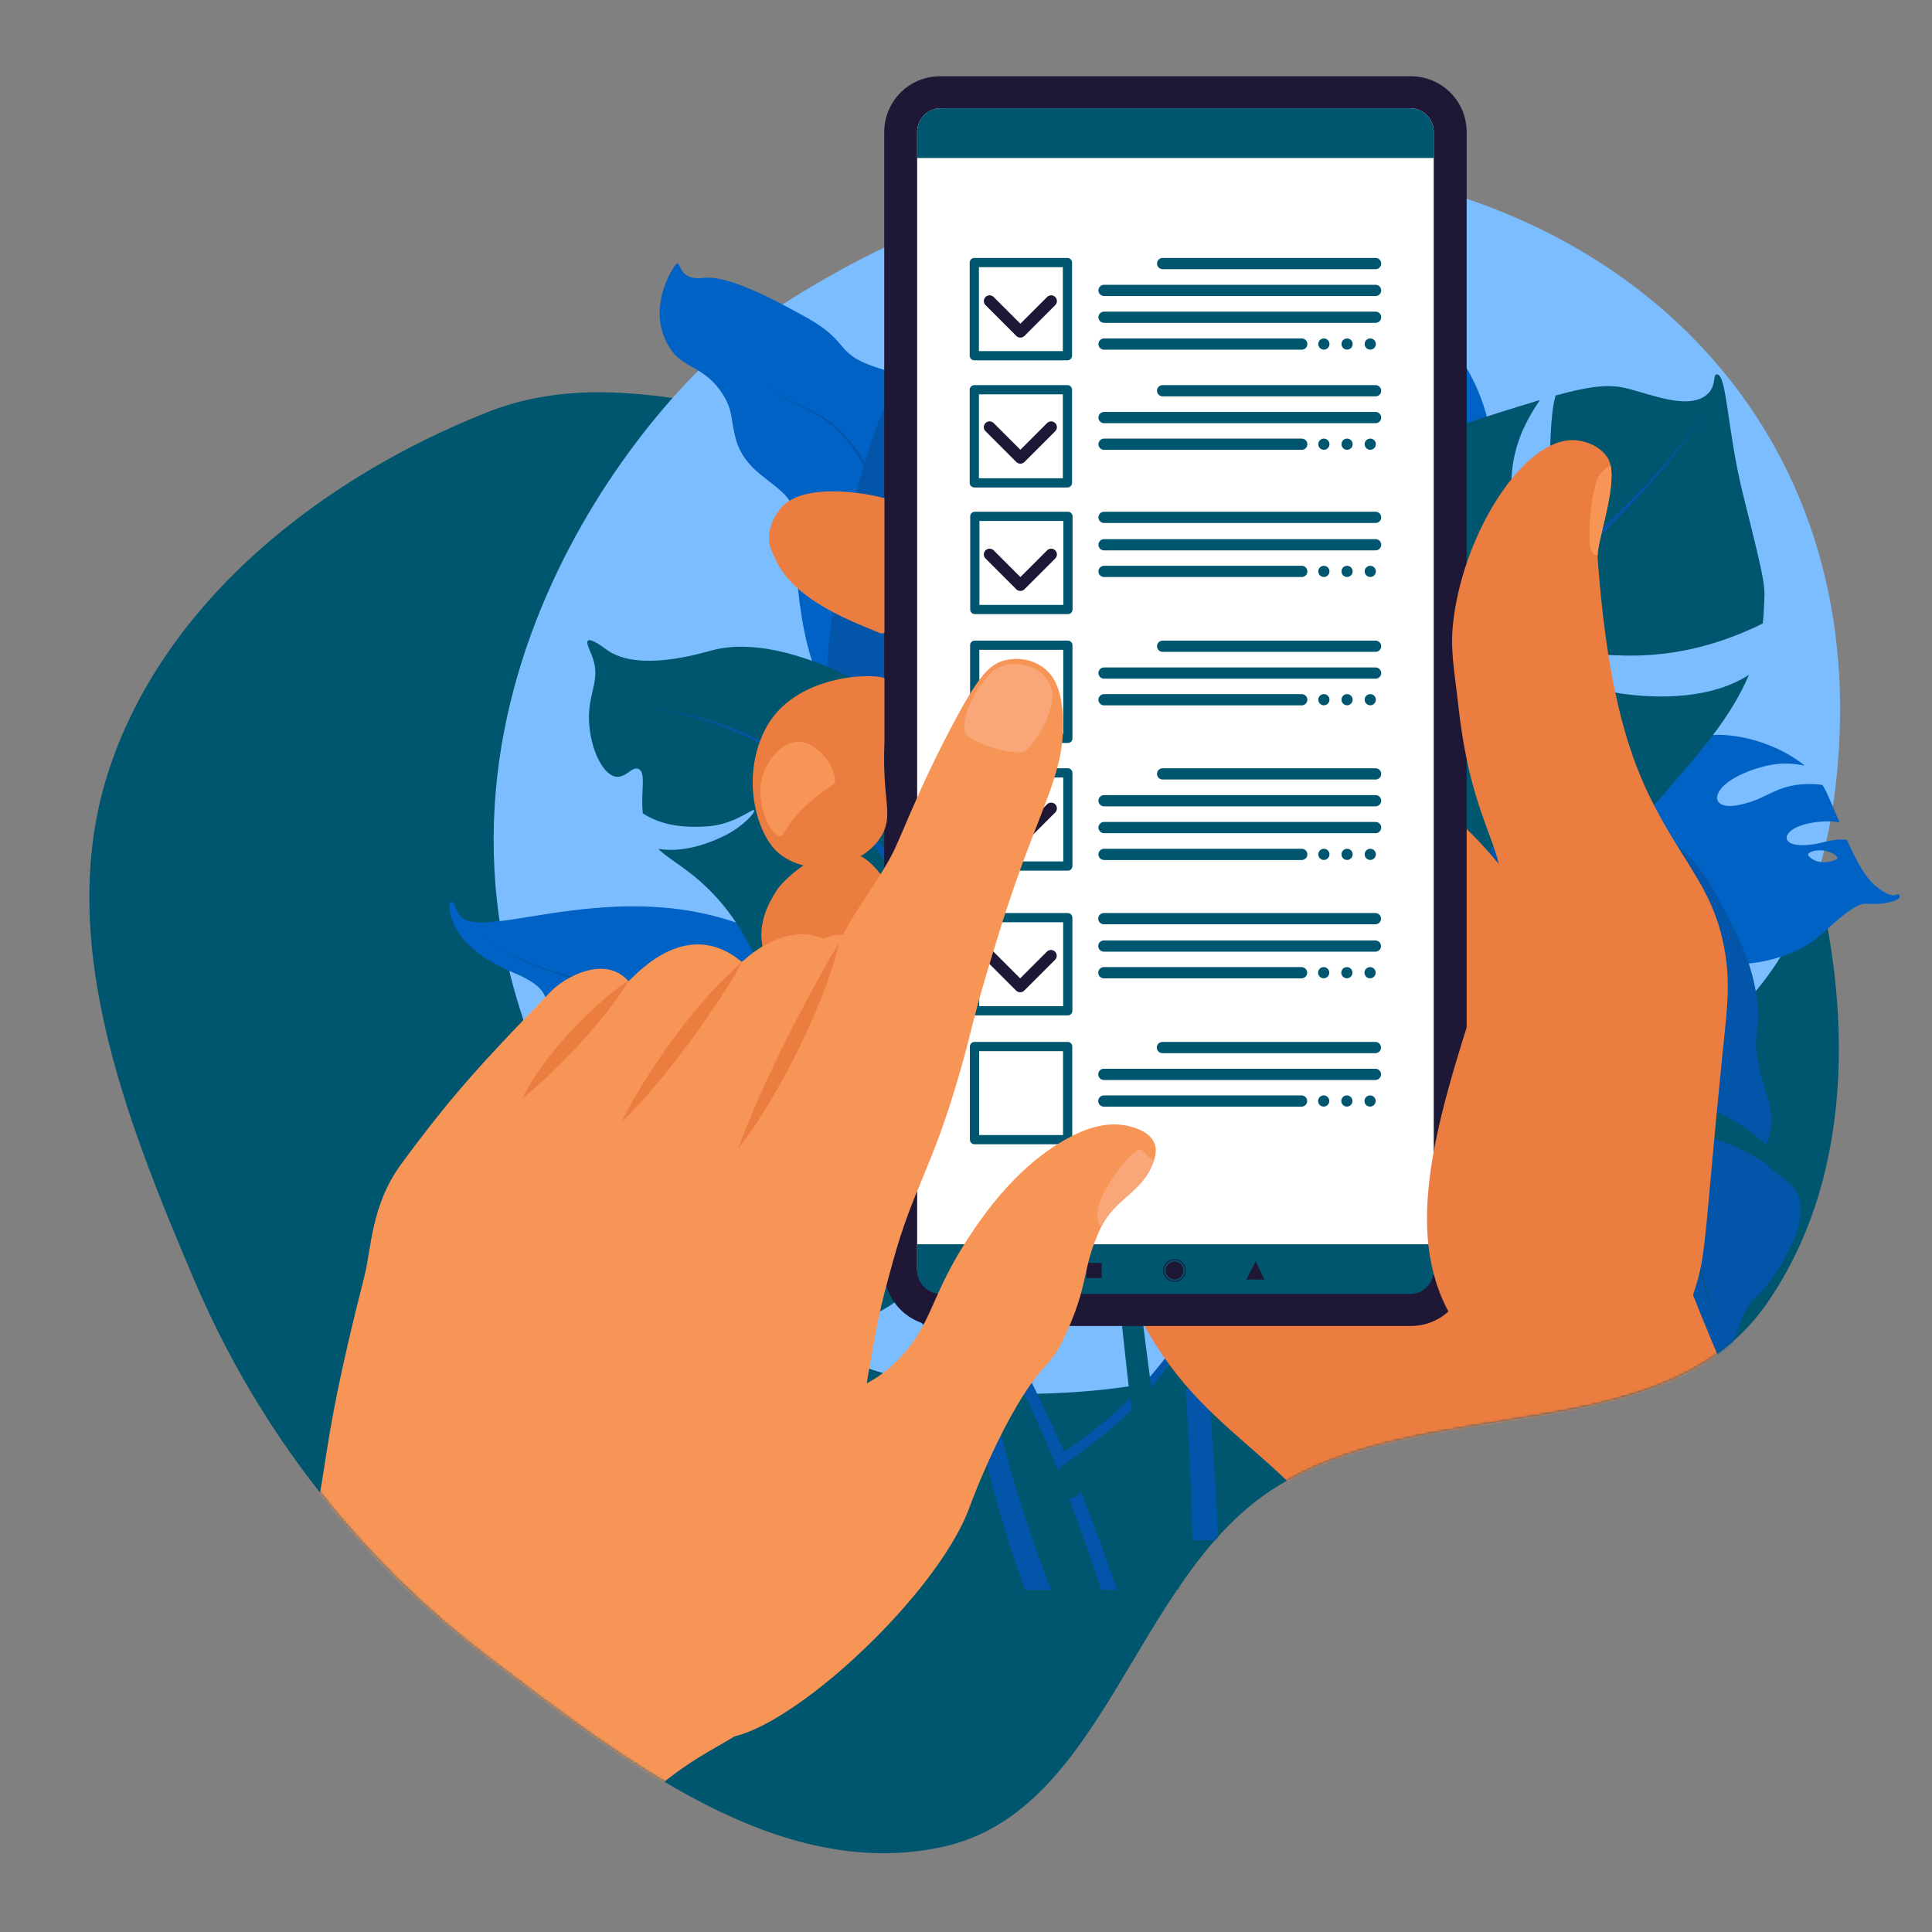 <?xml version="1.0" encoding="UTF-8"?> <svg xmlns="http://www.w3.org/2000/svg" width="800" height="800" viewBox="0 0 800 800" fill="none"><rect x="0" y="0" width="800" height="800" fill="#808080" stroke="none"/> <mask id="mask0_1325_487" style="mask-type:alpha" maskUnits="userSpaceOnUse" x="0" y="0" width="800" height="800"> <rect width="800" height="800" fill="#C4C4C4"></rect> </mask> <g mask="url(#mask0_1325_487)"> <path fill-rule="evenodd" clip-rule="evenodd" d="M390.121 181.618C455.333 181.073 519.671 143.778 580.448 167.422C649.351 194.229 709.424 248.089 737.151 316.628C765.813 387.479 775.149 477.655 731.262 540.228C688.344 601.418 588.883 575.936 526.454 617.031C469.074 654.804 457.266 750.272 390.121 764.793C322.428 779.432 258.153 728.827 202.961 686.988C148.735 645.881 107.078 592.619 80.415 530.014C51.574 462.293 21.969 387.154 45.571 317.434C69.087 247.97 133.866 197.479 202.092 170.585C261.967 146.983 325.764 182.156 390.121 181.618Z" fill="#00556F"></path> <mask id="mask1_1325_487" style="mask-type:alpha" maskUnits="userSpaceOnUse" x="37" y="-300" width="1057" height="1068"> <path fill-rule="evenodd" clip-rule="evenodd" d="M496 -192.422C786.379 -524.461 841.223 15.934 902 39.578C970.903 66.385 1064.27 248.895 1092 317.434C1120.66 388.286 775.149 477.655 731.262 540.228C688.344 601.419 588.883 575.936 526.454 617.032C469.074 654.804 457.266 750.273 390.121 764.793C322.428 779.432 258.153 728.828 202.961 686.989C148.735 645.881 107.078 592.62 80.415 530.014C51.574 462.293 21.969 387.154 45.571 317.434C69.087 247.97 74.273 -123.528 142.5 -150.422C202.375 -174.023 431.643 -191.884 496 -192.422Z" fill="#013C80"></path> </mask> <g mask="url(#mask1_1325_487)"> <path d="M550.803 540.007C568.461 525.851 563.146 519.856 606.269 481.97C644.567 448.323 756.095 455.697 761.768 303.479C769.767 88.865 513.658 -8.427 309.332 136.013C267.623 165.497 156.631 297.589 227.5 449.054C264.103 527.283 344.17 579.059 429.134 577.147C467.755 576.278 513.78 569.687 550.803 540.007Z" fill="#7BBDFF"></path> <path d="M636.745 307.667C625.04 288.653 605.958 277.237 587.758 274.702C582.978 274.037 574.77 273.007 569.582 277.812C561.452 285.341 566.879 301.508 563.329 302.607C558.891 303.981 553.361 279.384 538.176 275.603C526.946 272.808 513.07 279.963 506.309 289.371C489.135 313.266 500.392 352.015 515.918 374.874C525 388.247 550.611 418.366 577.038 420.083C582.327 420.427 600.713 420.483 607.254 431.34C608.66 433.674 608.813 435.335 610.305 435.837C616.698 437.988 633.235 413.974 641.022 391.344C644.548 381.098 657.959 342.127 636.745 307.667ZM620.94 310.307C620.506 310.902 610.726 306.16 591.185 296.652C588.111 295.156 584.887 293.561 585.137 292.371C585.495 290.67 592.869 290.208 598.689 291.452C612.507 294.405 622.59 308.045 620.94 310.307Z" fill="#0062C4"></path> <path d="M588.633 420.831C570.288 401.549 545.218 392.947 523.368 394.484C517.629 394.888 507.803 395.713 502.94 402.597C495.319 413.384 505.639 430.898 501.77 433.055C496.934 435.753 484.413 408.435 465.771 407.775C451.986 407.287 437.571 419.058 432.01 431.697C417.883 463.801 440.577 506.209 464.325 529.033C478.219 542.385 515.52 571.185 546.762 566.664C553.015 565.759 574.469 561.285 584.778 572.331C586.993 574.706 587.582 576.605 589.446 576.822C597.432 577.753 610.786 545.666 614.28 517.355C615.862 504.536 621.879 455.779 588.633 420.831ZM570.853 427.812C570.494 428.613 557.919 425.498 532.784 419.234C528.829 418.249 524.676 417.184 524.675 415.735C524.672 413.663 533.157 411.304 540.251 411.318C557.094 411.35 572.219 424.767 570.853 427.812Z" fill="#00556F"></path> <path d="M785.018 370.534C782.338 371.688 776.758 367.132 775.509 365.854C771.36 361.609 768.061 355.154 764.799 347.749C758.411 347.138 754.781 349.289 749.405 349.815C738.792 350.854 739.757 346.59 739.873 346.259C741.694 341.062 754.972 339.203 761.702 340.513C759.977 336.414 758.195 332.167 756.237 327.936C755.767 326.93 755.228 325.958 754.624 325.026C754.119 324.931 753.609 324.863 753.097 324.82C738.059 323.624 733.669 329.226 724.703 332.11C710.869 336.559 710.922 330.602 710.981 330.128C711.93 322.479 729.997 316.024 739.137 316.165C741.875 316.169 744.605 316.458 747.283 317.027C727.015 300.522 685.181 296.225 684.451 327.515C684.284 334.696 677.181 330.091 669.832 337.565C663.595 343.908 665.646 354.391 666.158 357.74C668.743 374.644 683.487 390.897 701.718 396.735C719.119 402.307 738.728 398.08 750.981 389.511C755.242 386.53 767.032 373.844 772.637 374.216C779.429 374.666 783.323 373.548 785.51 372.527C787.321 371.682 786.916 369.718 785.018 370.534ZM760.858 355.398C760.817 355.622 760.617 355.851 759.654 356.212C758.845 356.515 753.768 358.31 749.984 355.398C749.331 354.896 748.642 354.365 748.727 353.784C748.898 352.607 752.155 351.853 754.89 352.178C757.966 352.543 761.051 354.352 760.858 355.398Z" fill="#0062C4"></path> <path d="M292.31 459.925C293.137 455.916 292.506 455.076 291.096 451.746C288.11 444.691 272.895 443.597 263.304 430.33C257.205 421.894 241.496 427.252 230.634 419.854C222.904 414.589 230.764 410.255 212.285 402.609C184.19 390.985 185.587 374.027 186.594 373.451C188.198 372.534 188.643 377.496 190.979 379.703C201.93 390.05 259.792 359.903 316.448 386.767C341.104 398.457 359.738 416.881 367.705 442.235C373.541 460.811 368.692 471.355 361.672 470.576C353.374 469.655 360.04 474.128 356.088 481.997C339.662 514.698 289.221 474.902 292.31 459.925Z" fill="#0062C4"></path> <path d="M406.281 177.697C387.515 197.355 363.865 197.95 363.594 197.173C363.261 196.217 385.392 192.387 401.011 172.12C392.486 163.95 381.832 157.559 368.687 153.914C343.595 146.955 354.065 142.842 334.417 131.743C308.644 117.184 297.517 114.33 291.113 115.099C280.765 116.341 282.03 107.969 280.165 109.201C278.951 110.003 266.864 128.19 277.517 144.372C283.14 152.913 292.172 151.51 299.672 163.906C303.673 170.519 302.517 174.203 304.801 182.162C309.736 199.356 329.102 200.528 329.103 214.729C329.108 298.956 357.092 309.557 383.139 314.949C397.487 317.92 397.593 305.068 406.262 308.52C428.963 317.56 446.93 225.215 406.281 177.697Z" fill="#0062C4"></path> <path d="M394.275 121.675C416.977 97.649 425.477 76.218 441.61 71.784C450.482 69.345 450.096 73.332 457.813 65.422C461.363 61.784 463.86 56.55 465.149 57.079C466.359 57.575 464.022 62.127 465.295 66.95C467.283 74.484 476.179 75.47 482.627 81.524C487.431 86.034 489.094 91.682 489.986 97.681C475.18 106.989 447.287 108.522 451.316 109.616C455.463 110.741 477.427 111.924 491.367 109.314C494.801 133.57 506.151 138.83 516.948 166.12C525.192 186.96 524.134 197.961 528.078 227.779C540.086 318.567 565.596 335.267 551.205 374.709C549.603 379.1 527.812 414.872 503.934 418.655C489.592 420.928 483.659 410.178 464.686 411.95C446.163 413.68 442.147 424.83 423.724 429.24C423.724 429.24 411.377 432.992 384.553 420.544C316.839 389.123 335.565 183.806 394.275 121.675Z" fill="#0255A8"></path> <path d="M243.881 296.337C244.078 286.071 248.542 281.322 245.44 272.422C244.331 269.242 242.471 266.147 243.452 265.287C244.769 264.134 249.926 268.123 251.464 269.206C264.478 278.371 289.801 270.613 295.122 269.229C327.267 260.864 375.466 290.984 398.907 311.409C409.768 320.873 453.001 358.542 449.254 406.564C449.115 408.343 451.286 442.283 428.177 449.164C413.525 453.527 404.532 437.261 388.75 443.988C378.398 448.401 374.997 456.574 365.083 458.992C351.891 462.211 337.776 447.596 334.533 444.022C322.834 431.13 326.982 423.454 314.409 399.178C308.52 387.808 303.576 378.261 293.582 368.369C284.402 359.283 277.355 356.231 272.598 351.507C280.719 352.836 290.362 350.899 300.561 345.769C307.531 342.263 313.103 336.208 312.223 335.459C311.484 334.831 304.018 341.335 293.198 342.157C278.551 343.269 270.862 339.773 266.171 336.797C265.217 327.744 267.738 319.76 264.335 318.378C261.568 317.253 259.176 322.24 255.063 321.611C248.893 320.668 243.66 307.83 243.881 296.337Z" fill="#00556F"></path> <path d="M285.927 543.516C288.844 543.605 292.361 537.319 293.053 535.671C295.354 530.2 296.053 522.984 296.368 514.899C302.085 511.986 306.252 512.654 311.445 511.17C321.699 508.239 319.236 504.628 319.007 504.362C315.404 500.197 302.371 503.342 296.592 507.032C296.692 502.585 296.79 497.981 297.057 493.327C297.126 492.219 297.27 491.116 297.489 490.028C297.924 489.754 298.373 489.503 298.834 489.275C312.383 482.642 318.523 486.241 327.922 485.632C342.423 484.692 340.186 479.171 339.958 478.751C336.267 471.985 317.091 472.614 308.641 476.1C306.096 477.109 303.662 478.38 301.38 479.893C314.173 457.099 351.508 437.744 363.675 466.581C366.468 473.198 371.384 466.308 380.964 470.562C389.094 474.172 391.035 484.676 391.788 487.979C395.59 504.652 387.844 525.182 373.03 537.305C358.89 548.877 339.098 552.144 324.555 548.672C319.497 547.464 303.872 539.992 298.795 542.395C292.643 545.307 288.611 545.697 286.201 545.55C284.207 545.429 283.862 543.453 285.927 543.516ZM302.842 520.567C302.963 520.76 303.233 520.9 304.261 520.882C305.125 520.868 310.506 520.673 312.957 516.575C313.379 515.868 313.826 515.122 313.534 514.613C312.942 513.58 309.636 514.075 307.211 515.381C304.484 516.85 302.279 519.665 302.842 520.567V520.567Z" fill="#00556F"></path> <path d="M550.313 96.467C552.875 99.309 549.566 108.155 548.505 110.243C544.981 117.182 538.355 123.997 530.534 131.165C532.465 139.353 536.665 142.954 539.581 149.407C545.34 162.147 539.639 162.744 539.18 162.739C531.959 162.667 524.06 146.964 522.853 138.056C518.489 141.924 513.966 145.925 509.537 150.137C508.486 151.145 507.506 152.223 506.603 153.365C506.698 154.032 506.827 154.694 506.99 155.348C511.836 174.522 520.641 177.614 527.997 187.531C539.347 202.833 531.929 205.276 531.315 205.402C521.417 207.445 505.795 187.731 502.121 176.324C500.973 172.923 500.183 169.412 499.762 165.847C487.801 197.962 500.081 251.71 539.241 239.441C548.228 236.626 545.502 247.383 557.876 253.36C568.378 258.433 580.531 251.472 584.475 249.426C604.377 239.098 618.35 213.95 617.922 188.857C617.514 164.906 604.009 142.34 588.209 130.736C582.713 126.7 561.997 117.404 560.098 110.288C557.797 101.667 554.77 97.303 552.581 95.017C550.769 93.125 548.5 94.454 550.313 96.467Z" fill="#0062C4"></path> <path d="M577.444 296.421C571.685 291.928 563.454 301.387 551.665 296.478C540.29 291.741 529.542 276.242 533.293 265.234C539.694 246.448 536.796 229.019 541.877 217.742C550.065 199.568 570.821 186.403 622.35 170.339C628.018 168.572 633.084 166.999 637.656 165.641C634.944 169.509 632.599 173.621 630.65 177.924C629.508 180.465 624.939 191.028 625.966 204.399C626.322 209.034 627.021 218.13 632.655 220.676C634.212 221.152 635.892 221.024 637.359 220.316C641.588 218.368 641.716 210.928 641.735 197.92C641.765 176.74 642.778 168.371 644.133 163.779C657.051 160.207 665.571 158.907 672.911 160.654C683.723 163.226 698.583 169.768 706.476 163.661C711.037 160.133 708.943 154.995 710.956 155.02C715.1 155.072 715.217 178.607 721.759 204.756C731.826 244.995 730.82 241.881 730.358 252.67C730.278 254.541 730.13 256.379 729.915 258.185C687.88 278.882 659.679 268.6 649.658 270.899C647.85 271.314 641.19 272.841 640.985 275.5C640.691 279.314 653.851 283.217 656.666 284.052C673.722 289.111 704.812 292.101 724.196 279.431C717.292 295.739 705.727 309.267 695.092 321.697C677.238 342.565 660.897 361.664 634.537 364.575C618.533 366.343 597.008 360.342 586.419 348.351C570.959 330.847 591.348 307.269 577.444 296.421Z" fill="#00556F"></path> <path d="M704.866 171.129C702.281 176.007 698.993 180.458 695.581 184.773C692.15 189.081 688.508 193.217 684.785 197.274C677.314 205.368 669.485 213.125 661.509 220.724C645.543 235.908 628.991 250.468 612.26 264.811C603.89 271.98 595.473 279.096 587.01 286.159L574.329 296.793C572.217 298.574 570.109 300.358 568.006 302.194C566.953 303.105 565.91 304.109 564.871 305.08C563.869 306.101 562.846 307.103 561.904 308.189C559.974 310.321 558.206 312.596 556.617 314.994C555.018 317.376 553.582 319.863 552.316 322.437C549.74 327.546 547.833 332.88 546.111 338.212C545.267 340.894 544.479 343.537 543.738 346.271C542.998 349.076 542.456 351.856 541.976 354.629C541.044 360.17 540.361 365.682 539.721 371.182C538.456 382.18 537.355 393.131 536.034 404.043C534.723 414.952 533.229 425.82 531.399 436.615C527.723 458.188 522.757 479.526 515.483 500.002C508.231 520.453 498.676 540.073 486.118 557.502C473.602 574.936 457.978 589.993 440.002 601.443L446.386 611.22C451.106 608.019 455.714 604.654 460.129 601.048C464.518 597.414 468.772 593.619 472.806 589.604C476.822 585.572 480.671 581.383 484.31 577.024C487.923 572.644 491.348 568.127 494.584 563.473C507.467 544.816 516.979 524.166 524.036 502.937C531.113 481.679 535.734 459.788 539.028 437.83C540.666 426.844 541.957 415.827 543.058 404.816C544.169 393.808 545.056 382.793 546.094 371.858C546.619 366.393 547.187 360.945 547.978 355.593C548.384 352.925 548.85 350.279 549.467 347.739C550.111 345.136 550.833 342.475 551.583 339.88C553.125 334.688 554.83 329.561 557.113 324.762C558.223 322.359 559.494 320.034 560.916 317.801C562.321 315.567 563.893 313.442 565.619 311.445C566.459 310.424 567.387 309.476 568.292 308.507C569.246 307.574 570.167 306.641 571.176 305.722C573.182 303.88 575.238 302.05 577.296 300.224L589.698 289.287C597.976 281.995 606.222 274.663 614.437 267.29C630.831 252.511 647.045 237.516 662.662 221.904C670.462 214.093 678.114 206.124 685.399 197.825C689.029 193.666 692.576 189.43 695.907 185.026C699.218 180.616 702.403 176.071 704.866 171.129Z" fill="#0255A8"></path> <path d="M583.271 495.829C587.71 464.013 602.126 441.346 602.947 436.06C603.009 435.659 603.548 431.923 601.706 430.76C599.875 429.603 596.54 431.406 595.436 432.492C569.767 457.752 582.743 498.726 576.235 521.354C575.813 520.774 575.375 520.175 574.903 519.552C565.613 507.295 533.294 471.465 537.549 424.96C538.13 418.608 541.523 400.293 554.739 393.444C572.225 384.384 582.13 385.626 602.953 394.295C611.545 397.872 603.282 378.793 610.31 362.839C610.979 361.321 619.365 343.018 638.159 336.043C668.022 324.962 697.098 352.521 698.302 353.697C705.832 361.046 709.856 368.752 715.36 379.291C719.989 388.156 725.476 398.881 727.499 413.446C729.482 427.72 725.466 426.457 727.924 439.619C730.471 453.263 735.86 460.371 732.498 470.816C732.095 472.067 731.668 473.051 731.313 473.957C725.535 468.804 717.867 463.387 709.408 459.776C705.748 458.214 695.699 453.924 692.396 457.559C691.314 458.75 691.128 460.603 691.455 462.017C692.668 467.249 701.548 469.181 706.525 470.54C715.564 473.037 724.131 477.004 731.883 482.282C734.684 486.524 740.989 487.924 744.011 493.76C750.872 507.012 733.709 529.461 731.752 531.969C727.106 537.923 725.699 537.469 722.912 542.52C718.031 551.368 718.928 558.965 712.249 563.392C710.73 564.399 707.49 566.495 708.113 565.091C708.906 563.307 708.997 552.335 701.356 546.229C694.475 540.73 651.914 556.237 612.786 544.677C610.932 533.376 607.977 514.223 612.603 490.052C614.221 481.598 617.85 466.877 610.9 461.217C609.023 459.688 606.111 458.606 603.531 459.353C595.659 461.632 594.706 479.835 594.359 486.466C593.281 507.049 598.131 527.884 603.357 541.304C594.96 537.769 587.243 532.798 580.553 526.613C579.844 525.946 579.184 525.228 578.577 524.466C579.861 518.438 581.381 509.374 583.271 495.829Z" fill="#0255A8"></path> <path d="M373.37 210.736C376.336 212.479 379.317 214.069 382.138 215.914C383.576 216.793 384.922 217.804 386.299 218.768C387.636 219.787 388.954 220.831 390.253 221.9C391.505 223.028 392.798 224.105 394.015 225.27L397.618 228.821L401.056 232.541C402.211 233.773 403.254 235.101 404.358 236.374C412.94 246.806 419.918 258.491 426.091 270.526C429.141 276.572 431.976 282.727 434.655 288.951C437.325 295.179 439.784 301.499 442.154 307.85C446.816 320.586 450.993 333.491 454.684 346.565C458.413 359.614 461.767 372.766 464.746 386.02C467.754 399.26 470.477 412.562 472.914 425.927C482.636 479.378 488.574 533.494 491.742 587.705C492.698 604.395 493.384 621.096 493.798 637.81H504.453C503.711 620.871 502.685 603.952 501.373 587.052C497.111 532.564 490.07 478.279 479.233 424.705C476.509 411.316 473.506 397.987 470.224 384.716C466.94 371.451 463.303 358.277 459.312 345.194C455.32 332.118 450.854 319.194 445.914 306.423C443.397 300.061 440.79 293.733 437.969 287.495C435.139 281.261 432.152 275.096 428.945 269.041C422.458 256.984 415.155 245.275 406.204 234.819C405.053 233.542 403.962 232.21 402.762 230.981L399.193 227.267L395.448 223.719C394.183 222.555 392.836 221.475 391.535 220.35C390.185 219.28 388.814 218.237 387.42 217.221C385.988 216.259 384.588 215.251 383.101 214.381C380.182 212.554 377.115 210.994 374.176 209.345C371.229 207.77 368.529 205.771 366.163 203.411C363.837 200.994 361.83 198.289 360.189 195.362C359.334 193.921 358.487 192.433 357.643 190.936C356.758 189.467 355.86 188.006 354.88 186.597C352.948 183.756 350.759 181.099 348.339 178.66C345.899 176.241 343.191 174.108 340.267 172.304C337.331 170.555 334.287 168.994 331.153 167.631C328.067 166.209 324.963 164.775 322.239 162.739C320.873 161.729 319.615 160.58 318.485 159.312C317.38 158.018 316.39 156.629 315.529 155.162C316.363 156.649 317.327 158.06 318.409 159.378C319.521 160.676 320.763 161.856 322.117 162.899C324.823 165.005 327.923 166.512 330.982 167.995C334.068 169.41 337.062 171.02 339.945 172.814C342.788 174.646 345.412 176.797 347.767 179.225C350.099 181.671 352.201 184.326 354.046 187.158C354.983 188.565 355.84 190.023 356.684 191.487C357.484 192.973 358.292 194.461 359.145 195.966C360.78 199.018 362.798 201.849 365.151 204.389C367.565 206.895 370.334 209.034 373.37 210.736Z" fill="#0255A8"></path> <path d="M385.555 394.723L387.096 398.677L388.542 402.667C392.267 413.35 395.063 424.335 396.899 435.498C398.72 446.654 399.661 457.936 399.713 469.239C399.754 474.887 399.568 480.534 399.218 486.179C399.043 489.004 398.819 491.824 398.581 494.669C398.339 497.518 398.143 500.425 397.97 503.304C397.338 514.854 397.364 526.43 398.049 537.976C398.733 549.518 400.036 561.016 401.829 572.43C405.426 595.262 411.087 617.718 418.099 639.692C420.107 645.949 422.223 652.166 424.447 658.342H435.279C432.463 651.165 429.785 643.936 427.245 636.654C419.85 615.238 413.783 593.35 409.735 571.085C407.717 559.954 406.177 548.738 405.242 537.471C404.307 526.203 404.015 514.892 404.366 503.592C404.47 500.762 404.591 497.96 404.766 495.108C404.937 492.252 405.098 489.368 405.209 486.483C405.43 480.71 405.484 474.921 405.306 469.138C404.98 457.567 403.744 446.04 401.611 434.663C399.466 423.297 396.344 412.137 392.279 401.307L390.708 397.27L389.041 393.273C387.916 390.64 386.758 388.011 385.567 385.387C383.173 380.152 380.596 374.993 377.802 369.954C372.249 359.848 365.729 350.303 358.335 341.455C350.947 332.607 342.519 324.684 333.233 317.856C328.59 314.463 323.725 311.385 318.671 308.643L314.842 306.671C313.564 306.016 312.252 305.433 310.96 304.811C308.339 303.643 305.706 302.505 303.021 301.498C292.309 297.413 281.136 294.657 269.753 293.294C281.069 294.915 292.144 297.918 302.729 302.237C305.374 303.299 307.964 304.491 310.537 305.71C311.806 306.357 313.094 306.966 314.345 307.644L318.093 309.685C323.028 312.513 327.768 315.668 332.282 319.129C341.282 326.072 349.411 334.077 356.493 342.968C363.57 351.847 369.769 361.39 375.004 371.464C377.64 376.486 380.057 381.621 382.298 386.836C383.416 389.445 384.502 392.074 385.555 394.723Z" fill="#0255A8"></path> <path d="M429.326 588.464C438.065 607.949 445.738 627.907 452.623 648.13C453.779 651.526 454.91 654.93 456.015 658.342H462.568C461.18 654.267 459.764 650.201 458.319 646.144C451.064 625.88 443.015 605.883 433.895 586.37C424.833 566.816 414.494 547.88 402.945 529.684C391.336 511.537 378.317 494.248 363.612 478.483C348.893 462.748 332.449 448.574 314.377 436.846C296.328 425.065 276.689 415.923 256.055 409.697C253.47 408.965 250.891 408.205 248.304 407.496L240.536 405.42C235.366 404.014 230.219 402.53 225.153 400.797C220.074 399.099 215.125 397.035 210.346 394.62C205.591 392.173 201.064 389.21 197.18 385.505C201.006 389.27 205.499 392.313 210.23 394.841C214.987 397.338 219.919 399.486 224.987 401.268C230.041 403.086 235.179 404.654 240.333 406.142L248.072 408.339C250.644 409.087 253.197 409.883 255.758 410.652C276.159 417.155 295.526 426.54 313.272 438.52C331.007 450.43 347.067 464.718 361.394 480.522C375.708 496.358 388.327 513.672 399.542 531.823C410.702 550.03 420.651 568.951 429.326 588.464V588.464Z" fill="#0255A8"></path> <path d="M439.019 205.547C439.512 220.149 440.188 234.74 440.917 249.328C443.91 307.677 448.039 365.958 452.852 424.189C457.71 482.417 463.32 540.594 470.199 598.664C472.567 618.572 475.115 638.465 477.845 658.342H488.734C485.537 638.082 482.551 617.78 479.775 597.436C471.851 539.652 465.182 481.663 459.262 423.597C453.387 365.526 448.193 307.37 444.132 249.136C443.136 234.577 442.194 220.014 441.433 205.443L440.902 194.515L440.478 183.589C440.345 179.982 440.434 176.37 440.745 172.774C441.118 169.194 441.87 165.663 442.986 162.241C443.515 160.495 443.998 158.702 444.403 156.897C444.786 155.085 445.087 153.262 445.304 151.428C445.701 147.775 445.906 144.103 445.918 140.428C445.984 133.12 445.873 125.826 446.287 118.555C446.685 111.291 447.679 104.037 449.738 97.047C451.811 90.043 454.944 83.399 459.029 77.344C454.823 83.34 451.56 89.945 449.353 96.929C447.153 103.917 446.018 111.208 445.484 118.502C444.934 125.803 444.911 133.12 444.711 140.406C444.632 144.032 444.363 147.651 443.907 151.249C443.661 153.037 443.335 154.809 442.931 156.562C442.503 158.311 442.006 160.035 441.445 161.772C440.234 165.276 439.396 168.897 438.943 172.576C438.557 176.247 438.396 179.939 438.464 183.63L438.688 194.593L439.019 205.547Z" fill="#00556F"></path> <path d="M380.491 409.645C396.202 391.166 418.578 382.063 438.539 382.351C443.781 382.426 452.764 382.677 457.54 388.694C465.024 398.122 456.524 414.584 460.154 416.351C464.691 418.559 474.696 393.064 491.625 391.516C504.145 390.371 517.86 400.348 523.564 411.566C538.052 440.061 519.558 479.805 499.109 501.782C487.146 514.639 454.668 542.742 426.009 540.217C420.273 539.712 400.523 536.732 391.705 547.308C389.81 549.581 389.37 551.34 387.686 551.632C380.466 552.885 366.682 524.366 362.062 498.782C359.971 487.198 352.016 443.137 380.491 409.645ZM397.024 415.093C397.392 415.803 408.676 412.329 431.229 405.351C434.778 404.253 438.503 403.074 438.431 401.755C438.327 399.87 430.487 398.154 424.032 398.527C408.707 399.413 395.627 412.392 397.024 415.093Z" fill="#0255A8"></path> <path d="M446.201 618.988C447.903 617.528 450.008 615.95 452.092 614.368C454.19 612.78 456.332 611.159 458.456 609.492C462.711 606.163 466.906 602.65 470.924 598.919C479.05 591.45 486.27 583.051 492.432 573.894C498.581 564.689 503.489 554.713 507.029 544.224C510.518 533.797 512.745 522.989 513.663 512.031C513.889 509.309 514.066 506.586 514.153 503.862L514.357 495.962C514.516 490.773 514.797 485.594 515.232 480.437C516.028 470.153 517.586 459.942 519.893 449.888C522.252 439.916 525.535 430.173 530.29 421.276C535.028 412.402 541.281 403.329 549.325 397.527C553.329 394.62 557.793 393.329 562.459 391.603C564.8 390.735 567.193 390.018 569.625 389.454C570.867 389.17 572.03 388.937 573.227 388.771C574.423 388.6 575.635 388.494 576.854 388.442C581.829 388.288 586.799 388.888 591.594 390.222C596.507 391.555 601.276 393.369 605.833 395.638C615.031 400.181 623.592 406.161 631.489 412.91C639.399 419.719 646.73 427.174 653.405 435.197C666.844 451.238 678.098 469.135 687.46 487.95C696.794 506.843 704.4 526.542 710.186 546.805C704.962 526.332 697.898 506.373 689.08 487.172C680.202 467.989 669.378 449.609 656.19 432.926C649.605 424.54 642.334 416.717 634.453 409.536C626.531 402.37 617.858 395.912 608.278 390.834C603.458 388.264 598.398 386.175 593.169 384.599C587.829 382.957 582.271 382.134 576.685 382.156C575.27 382.175 573.85 382.259 572.431 382.419C571.013 382.575 569.581 382.822 568.246 383.089C565.524 383.639 562.839 384.361 560.209 385.252C554.907 387.043 549.876 389.551 545.255 392.707C535.961 399.014 528.659 407.821 523.219 417.354C517.752 426.925 513.972 437.243 511.181 447.694C508.47 458.129 506.536 468.751 505.397 479.472C504.794 484.805 504.352 490.148 504.036 495.49C503.866 498.136 503.764 500.907 503.625 503.391C503.491 505.935 503.272 508.469 503.01 510.995C501.959 521.055 499.706 530.953 496.301 540.477C492.892 549.927 488.25 558.886 482.496 567.122C476.697 575.357 469.947 582.881 462.387 589.537C458.606 592.903 454.646 596.086 450.533 599.167C448.477 600.712 446.383 602.23 444.245 603.779C442.101 605.344 439.941 606.87 437.595 608.789C436.916 609.344 436.353 610.027 435.938 610.799C435.523 611.571 435.264 612.418 435.177 613.29C435.089 614.162 435.174 615.043 435.427 615.883C435.68 616.722 436.096 617.503 436.651 618.182C437.206 618.861 437.89 619.423 438.662 619.838C439.435 620.252 440.282 620.51 441.154 620.597C442.027 620.684 442.908 620.598 443.747 620.345C444.586 620.091 445.367 619.675 446.045 619.119C446.077 619.093 446.109 619.067 446.14 619.04L446.201 618.988Z" fill="#00556F"></path> <path d="M335.889 428.251C329.488 429.938 325.882 434.223 323.623 439.73C315.437 459.681 320.525 477.71 327.711 484.703C338.788 495.483 374.849 498.895 380.282 498.681C398.255 497.972 405.063 482.177 402.9 471.854C402.49 469.898 403.635 465.238 387.291 453.747C376.408 446.096 374.411 446.337 361.006 437.977C344.796 427.869 341.509 426.77 335.889 428.251Z" fill="#EC7D40"></path> <path d="M368.015 460.757C373.204 461.19 383.664 464.68 388.922 467.263C394.511 470.008 385.33 495.483 377.742 493.384C375.66 492.808 364.474 488.634 358.588 485.872C349.436 481.577 355.134 459.681 368.015 460.757Z" fill="#F79556"></path> <path d="M576.374 675.414C585.578 695.614 588.707 715.429 592.513 731.741H790.988C790.988 731.683 802.03 731.618 802 731.569C783.695 702.023 775.812 683.686 745.667 631.012C687.433 529.258 671.174 427.495 631.88 372.446C600.199 328.063 577.271 321.414 565.274 319.719C535.397 315.498 510.174 333.077 502.367 339.145C449.297 380.391 434.552 474.751 472.764 546.834C501.921 601.835 542.525 601.119 576.374 675.414Z" fill="#EC7D40"></path> <path d="M389.222 31.579H584.237C590.358 31.579 596.228 34.01 600.555 38.337C604.883 42.665 607.315 48.534 607.315 54.654V525.981C607.315 532.101 604.883 537.97 600.556 542.298C596.228 546.625 590.358 549.056 584.238 549.056H389.221C383.101 549.056 377.231 546.625 372.904 542.298C368.576 537.97 366.145 532.101 366.145 525.981V54.654C366.145 48.534 368.576 42.665 372.904 38.337C377.232 34.01 383.101 31.579 389.222 31.579V31.579Z" fill="#1E1735"></path> <path d="M389.532 44.831H583.927C586.516 44.831 588.998 45.859 590.828 47.689C592.658 49.519 593.686 52.001 593.686 54.589V525.296C593.686 527.884 592.658 530.366 590.828 532.196C588.998 534.026 586.516 535.054 583.927 535.054H389.532C386.944 535.054 384.462 534.026 382.632 532.196C380.802 530.366 379.773 527.884 379.773 525.296V54.589C379.773 52.001 380.802 49.519 382.632 47.689C384.462 45.859 386.944 44.831 389.532 44.831V44.831Z" fill="white"></path> <path d="M583.928 44.831H389.532C388.251 44.831 386.982 45.083 385.798 45.573C384.614 46.064 383.538 46.782 382.632 47.689C381.725 48.595 381.007 49.671 380.516 50.855C380.026 52.038 379.773 53.307 379.773 54.589V65.423H593.687V54.589C593.687 53.307 593.434 52.038 592.944 50.855C592.453 49.67 591.734 48.595 590.828 47.689C589.922 46.782 588.846 46.064 587.662 45.573C586.478 45.083 585.209 44.831 583.928 44.831V44.831Z" fill="#00556F"></path> <path d="M583.927 535.804H389.532C388.251 535.804 386.982 535.552 385.798 535.062C384.614 534.571 383.538 533.852 382.632 532.946C381.725 532.04 381.007 530.964 380.516 529.78C380.026 528.596 379.773 527.327 379.773 526.046V515.212H593.686V526.046C593.686 527.327 593.434 528.596 592.944 529.78C592.453 530.964 591.734 532.04 590.828 532.946C589.922 533.852 588.846 534.571 587.662 535.062C586.478 535.552 585.209 535.804 583.927 535.804Z" fill="#00556F"></path> <path d="M456.152 522.956H449.9V529.208H456.152V522.956Z" fill="#1E1735"></path> <path d="M523.56 529.833H516.057L519.975 522.331L523.56 529.833Z" fill="#1E1735"></path> <path d="M489.994 526.675C490.321 524.657 488.951 522.757 486.933 522.429C484.916 522.102 483.015 523.472 482.687 525.489C482.36 527.507 483.73 529.407 485.748 529.735C487.765 530.062 489.666 528.692 489.994 526.675Z" fill="#1E1735"></path> <path d="M486.341 530.771C485.413 530.771 484.506 530.496 483.735 529.981C482.964 529.466 482.363 528.733 482.008 527.877C481.653 527.02 481.56 526.077 481.741 525.167C481.922 524.258 482.369 523.422 483.025 522.766C483.68 522.111 484.516 521.664 485.426 521.483C486.335 521.302 487.278 521.395 488.135 521.75C488.992 522.105 489.724 522.706 490.24 523.477C490.755 524.248 491.03 525.155 491.03 526.082C491.029 527.325 490.534 528.517 489.655 529.396C488.776 530.275 487.584 530.77 486.341 530.771ZM486.341 521.784C485.49 521.784 484.659 522.036 483.952 522.508C483.246 522.981 482.695 523.652 482.369 524.437C482.044 525.223 481.959 526.087 482.125 526.921C482.291 527.754 482.7 528.52 483.301 529.121C483.902 529.722 484.668 530.132 485.502 530.298C486.336 530.464 487.2 530.378 487.986 530.053C488.771 529.728 489.442 529.177 489.915 528.47C490.387 527.763 490.639 526.932 490.639 526.082C490.638 524.943 490.184 523.85 489.379 523.044C488.573 522.239 487.48 521.785 486.341 521.784Z" fill="#1E1735"></path> <path d="M550.506 236.598C550.506 237.056 550.37 237.504 550.116 237.885C549.861 238.265 549.5 238.562 549.077 238.737C548.653 238.913 548.188 238.959 547.739 238.869C547.289 238.78 546.877 238.559 546.553 238.235C546.229 237.912 546.008 237.499 545.919 237.05C545.83 236.601 545.875 236.135 546.051 235.712C546.226 235.289 546.523 234.927 546.904 234.673C547.285 234.418 547.732 234.282 548.19 234.282C548.805 234.282 549.394 234.526 549.828 234.96C550.262 235.395 550.506 235.984 550.506 236.598Z" fill="#00556F"></path> <path d="M557.794 238.914C559.073 238.914 560.11 237.877 560.11 236.598C560.11 235.319 559.073 234.282 557.794 234.282C556.515 234.282 555.479 235.319 555.479 236.598C555.479 237.877 556.515 238.914 557.794 238.914Z" fill="#00556F"></path> <path d="M567.399 238.914C568.678 238.914 569.714 237.877 569.714 236.598C569.714 235.319 568.678 234.282 567.399 234.282C566.12 234.282 565.083 235.319 565.083 236.598C565.083 237.877 566.12 238.914 567.399 238.914Z" fill="#00556F"></path> <path d="M569.602 227.899H457.16C456.543 227.899 455.952 227.654 455.516 227.217C455.079 226.781 454.834 226.189 454.834 225.573C454.834 224.956 455.079 224.364 455.516 223.928C455.952 223.492 456.543 223.247 457.16 223.247H569.602C570.219 223.247 570.811 223.492 571.247 223.928C571.683 224.364 571.928 224.956 571.928 225.573C571.928 226.189 571.683 226.781 571.247 227.217C570.811 227.654 570.219 227.899 569.602 227.899Z" fill="#00556F"></path> <path d="M569.602 216.555H457.16C456.543 216.555 455.952 216.31 455.516 215.874C455.079 215.438 454.834 214.846 454.834 214.229C454.834 213.612 455.079 213.021 455.516 212.585C455.952 212.148 456.543 211.903 457.16 211.903H569.602C570.219 211.903 570.811 212.148 571.247 212.585C571.683 213.021 571.928 213.612 571.928 214.229C571.928 214.846 571.683 215.438 571.247 215.874C570.811 216.31 570.219 216.555 569.602 216.555V216.555Z" fill="#00556F"></path> <path d="M539.03 238.938H457.16C456.544 238.938 455.952 238.693 455.516 238.257C455.079 237.821 454.834 237.229 454.834 236.612C454.834 235.995 455.079 235.404 455.516 234.967C455.952 234.531 456.544 234.286 457.16 234.286H539.03C539.647 234.286 540.238 234.531 540.675 234.967C541.111 235.404 541.356 235.995 541.356 236.612C541.356 237.229 541.111 237.821 540.675 238.257C540.238 238.693 539.647 238.938 539.03 238.938Z" fill="#00556F"></path> <path d="M550.506 142.458C550.506 142.916 550.37 143.364 550.116 143.745C549.861 144.126 549.5 144.422 549.077 144.598C548.653 144.773 548.188 144.819 547.739 144.73C547.289 144.64 546.877 144.42 546.553 144.096C546.229 143.772 546.008 143.359 545.919 142.91C545.83 142.461 545.875 141.995 546.051 141.572C546.226 141.149 546.523 140.787 546.904 140.533C547.285 140.278 547.732 140.143 548.19 140.143C548.805 140.143 549.394 140.387 549.828 140.821C550.262 141.255 550.506 141.844 550.506 142.458V142.458Z" fill="#00556F"></path> <path d="M557.794 144.774C559.073 144.774 560.11 143.737 560.11 142.458C560.11 141.179 559.073 140.143 557.794 140.143C556.515 140.143 555.479 141.179 555.479 142.458C555.479 143.737 556.515 144.774 557.794 144.774Z" fill="#00556F"></path> <path d="M567.399 144.774C568.678 144.774 569.714 143.737 569.714 142.458C569.714 141.179 568.678 140.143 567.399 140.143C566.12 140.143 565.083 141.179 565.083 142.458C565.083 143.737 566.12 144.774 567.399 144.774Z" fill="#00556F"></path> <path d="M569.602 111.464H481.419C480.802 111.464 480.21 111.219 479.774 110.783C479.338 110.347 479.093 109.755 479.093 109.138C479.093 108.521 479.338 107.929 479.774 107.493C480.21 107.057 480.802 106.812 481.419 106.812H569.602C570.219 106.812 570.811 107.057 571.247 107.493C571.683 107.929 571.928 108.521 571.928 109.138C571.928 109.755 571.683 110.347 571.247 110.783C570.811 111.219 570.219 111.464 569.602 111.464V111.464Z" fill="#00556F"></path> <path d="M569.602 122.575H457.16C456.543 122.575 455.952 122.33 455.516 121.894C455.079 121.458 454.834 120.866 454.834 120.249C454.834 119.632 455.079 119.041 455.516 118.605C455.952 118.168 456.543 117.923 457.16 117.923H569.602C570.219 117.923 570.811 118.168 571.247 118.605C571.683 119.041 571.928 119.632 571.928 120.249C571.928 120.866 571.683 121.458 571.247 121.894C570.811 122.33 570.219 122.575 569.602 122.575Z" fill="#00556F"></path> <path d="M569.602 133.687H457.16C456.855 133.687 456.552 133.626 456.27 133.51C455.988 133.393 455.732 133.221 455.516 133.005C455.3 132.789 455.128 132.533 455.011 132.251C454.894 131.969 454.834 131.666 454.834 131.361C454.834 131.055 454.894 130.753 455.011 130.471C455.128 130.188 455.3 129.932 455.516 129.716C455.732 129.5 455.988 129.329 456.27 129.212C456.552 129.095 456.855 129.035 457.16 129.035H569.602C570.219 129.035 570.811 129.28 571.247 129.716C571.683 130.152 571.928 130.744 571.928 131.361C571.928 131.978 571.683 132.569 571.247 133.005C570.811 133.442 570.219 133.687 569.602 133.687V133.687Z" fill="#00556F"></path> <path d="M539.03 144.798H457.16C456.855 144.798 456.552 144.738 456.27 144.621C455.988 144.505 455.732 144.333 455.516 144.117C455.3 143.901 455.128 143.645 455.011 143.363C454.894 143.08 454.834 142.778 454.834 142.472C454.834 142.167 454.894 141.865 455.011 141.582C455.128 141.3 455.3 141.044 455.516 140.828C455.732 140.612 455.988 140.44 456.27 140.324C456.552 140.207 456.855 140.146 457.16 140.146H539.03C539.335 140.146 539.638 140.207 539.92 140.324C540.202 140.44 540.459 140.612 540.675 140.828C540.891 141.044 541.062 141.3 541.179 141.582C541.296 141.865 541.356 142.167 541.356 142.472C541.356 142.778 541.296 143.08 541.179 143.363C541.062 143.645 540.891 143.901 540.675 144.117C540.459 144.333 540.202 144.505 539.92 144.621C539.638 144.738 539.335 144.798 539.03 144.798V144.798Z" fill="#00556F"></path> <path d="M550.506 353.77C550.506 354.228 550.37 354.676 550.116 355.057C549.861 355.438 549.5 355.735 549.077 355.91C548.653 356.085 548.188 356.131 547.739 356.042C547.289 355.952 546.877 355.732 546.553 355.408C546.229 355.084 546.008 354.671 545.919 354.222C545.83 353.773 545.875 353.307 546.051 352.884C546.226 352.461 546.523 352.099 546.904 351.845C547.285 351.59 547.732 351.455 548.19 351.455C548.805 351.455 549.394 351.699 549.828 352.133C550.262 352.567 550.506 353.156 550.506 353.77Z" fill="#00556F"></path> <path d="M557.794 356.086C559.073 356.086 560.11 355.049 560.11 353.77C560.11 352.491 559.073 351.455 557.794 351.455C556.515 351.455 555.479 352.491 555.479 353.77C555.479 355.049 556.515 356.086 557.794 356.086Z" fill="#00556F"></path> <path d="M567.399 356.086C568.678 356.086 569.714 355.049 569.714 353.77C569.714 352.491 568.678 351.455 567.399 351.455C566.12 351.455 565.083 352.491 565.083 353.77C565.083 355.049 566.12 356.086 567.399 356.086Z" fill="#00556F"></path> <path d="M569.602 322.776H481.419C480.802 322.776 480.21 322.531 479.774 322.095C479.338 321.659 479.093 321.067 479.093 320.451C479.093 319.834 479.338 319.242 479.774 318.806C480.21 318.37 480.802 318.125 481.419 318.125H569.602C570.219 318.125 570.811 318.37 571.247 318.806C571.683 319.242 571.928 319.834 571.928 320.451C571.928 321.067 571.683 321.659 571.247 322.095C570.811 322.531 570.219 322.776 569.602 322.776Z" fill="#00556F"></path> <path d="M569.602 333.888H457.16C456.543 333.888 455.952 333.643 455.516 333.207C455.079 332.77 454.834 332.179 454.834 331.562C454.834 330.945 455.079 330.353 455.516 329.917C455.952 329.481 456.543 329.236 457.16 329.236H569.602C570.219 329.236 570.811 329.481 571.247 329.917C571.683 330.353 571.928 330.945 571.928 331.562C571.928 332.179 571.683 332.77 571.247 333.207C570.811 333.643 570.219 333.888 569.602 333.888Z" fill="#00556F"></path> <path d="M569.602 344.999H457.16C456.543 344.999 455.952 344.754 455.516 344.318C455.079 343.882 454.834 343.29 454.834 342.673C454.834 342.056 455.079 341.465 455.516 341.028C455.952 340.592 456.543 340.347 457.16 340.347H569.602C570.219 340.347 570.811 340.592 571.247 341.028C571.683 341.465 571.928 342.056 571.928 342.673C571.928 343.29 571.683 343.882 571.247 344.318C570.811 344.754 570.219 344.999 569.602 344.999V344.999Z" fill="#00556F"></path> <path d="M539.03 356.111H457.16C456.855 356.111 456.553 356.051 456.27 355.934C455.988 355.817 455.732 355.646 455.516 355.43C455.3 355.214 455.128 354.957 455.011 354.675C454.895 354.393 454.834 354.09 454.834 353.785C454.834 353.48 454.895 353.177 455.011 352.895C455.128 352.613 455.3 352.356 455.516 352.14C455.732 351.924 455.988 351.753 456.27 351.636C456.553 351.519 456.855 351.459 457.16 351.459H539.03C539.335 351.459 539.638 351.519 539.92 351.636C540.202 351.753 540.459 351.924 540.675 352.14C540.891 352.356 541.062 352.613 541.179 352.895C541.296 353.177 541.356 353.48 541.356 353.785C541.356 354.09 541.296 354.393 541.179 354.675C541.062 354.957 540.891 355.214 540.675 355.43C540.459 355.646 540.202 355.817 539.92 355.934C539.638 356.051 539.335 356.111 539.03 356.111V356.111Z" fill="#00556F"></path> <path d="M442.009 149.197H403.441C403.191 149.197 402.942 149.147 402.711 149.051C402.479 148.955 402.268 148.815 402.091 148.637C401.914 148.46 401.773 148.249 401.677 148.018C401.581 147.786 401.532 147.538 401.532 147.287V108.722C401.532 108.471 401.581 108.223 401.677 107.991C401.773 107.759 401.914 107.549 402.091 107.371C402.268 107.194 402.479 107.053 402.711 106.957C402.942 106.861 403.191 106.812 403.441 106.812H442.009C442.26 106.812 442.508 106.861 442.74 106.957C442.972 107.053 443.182 107.194 443.36 107.371C443.537 107.549 443.678 107.759 443.774 107.991C443.87 108.223 443.919 108.471 443.919 108.722V147.287C443.919 147.538 443.87 147.786 443.774 148.018C443.678 148.249 443.537 148.46 443.36 148.637C443.182 148.815 442.972 148.955 442.74 149.051C442.508 149.147 442.26 149.197 442.009 149.197V149.197ZM405.351 145.377H440.099V110.631H405.351V145.377Z" fill="#00556F"></path> <path d="M442.009 201.853H403.441C403.191 201.853 402.942 201.804 402.711 201.708C402.479 201.612 402.268 201.471 402.091 201.294C401.914 201.116 401.773 200.906 401.677 200.674C401.581 200.442 401.532 200.194 401.532 199.943V161.378C401.532 161.127 401.581 160.879 401.677 160.647C401.773 160.415 401.914 160.205 402.091 160.028C402.268 159.85 402.479 159.71 402.711 159.614C402.942 159.518 403.191 159.468 403.441 159.468H442.009C442.26 159.468 442.508 159.518 442.74 159.614C442.972 159.71 443.182 159.85 443.36 160.028C443.537 160.205 443.678 160.415 443.774 160.647C443.87 160.879 443.919 161.127 443.919 161.378V199.943C443.919 200.194 443.87 200.442 443.774 200.674C443.678 200.906 443.537 201.116 443.36 201.294C443.182 201.471 442.972 201.612 442.74 201.708C442.508 201.804 442.26 201.853 442.009 201.853V201.853ZM405.351 198.033H440.099V163.288H405.351V198.033Z" fill="#00556F"></path> <path d="M442.218 254.288H403.651C403.4 254.288 403.152 254.239 402.92 254.143C402.688 254.047 402.478 253.906 402.3 253.729C402.123 253.551 401.982 253.341 401.886 253.109C401.79 252.877 401.741 252.629 401.741 252.378V213.813C401.741 213.562 401.79 213.314 401.886 213.082C401.982 212.851 402.123 212.64 402.3 212.463C402.478 212.285 402.688 212.145 402.92 212.049C403.152 211.953 403.4 211.903 403.651 211.903H442.218C442.469 211.903 442.718 211.953 442.949 212.049C443.181 212.145 443.392 212.285 443.569 212.463C443.746 212.64 443.887 212.851 443.983 213.082C444.079 213.314 444.128 213.562 444.128 213.813V252.378C444.128 252.629 444.079 252.877 443.983 253.109C443.887 253.341 443.746 253.551 443.569 253.729C443.392 253.906 443.181 254.047 442.949 254.143C442.718 254.239 442.469 254.288 442.218 254.288V254.288ZM405.561 250.469H440.309V215.723H405.561V250.469Z" fill="#00556F"></path> <path d="M442.173 307.651H403.605C403.354 307.651 403.106 307.602 402.874 307.506C402.642 307.41 402.432 307.269 402.254 307.092C402.077 306.915 401.936 306.704 401.84 306.472C401.744 306.241 401.695 305.992 401.695 305.742V267.176C401.695 266.926 401.744 266.677 401.84 266.445C401.936 266.214 402.077 266.003 402.254 265.826C402.432 265.649 402.642 265.508 402.874 265.412C403.106 265.316 403.354 265.267 403.605 265.267H442.173C442.423 265.267 442.672 265.316 442.903 265.412C443.135 265.508 443.346 265.649 443.523 265.826C443.7 266.003 443.841 266.214 443.937 266.445C444.033 266.677 444.082 266.926 444.082 267.176V305.742C444.082 305.992 444.033 306.241 443.937 306.472C443.841 306.704 443.7 306.915 443.523 307.092C443.346 307.269 443.135 307.41 442.903 307.506C442.672 307.602 442.423 307.651 442.173 307.651V307.651ZM405.515 303.832H440.263V269.086H405.515V303.832Z" fill="#00556F"></path> <path d="M442.173 360.509H403.605C403.354 360.509 403.106 360.46 402.874 360.364C402.642 360.268 402.432 360.127 402.254 359.95C402.077 359.772 401.936 359.562 401.84 359.33C401.744 359.099 401.695 358.85 401.695 358.599V320.034C401.695 319.783 401.744 319.535 401.84 319.303C401.936 319.072 402.077 318.861 402.254 318.684C402.432 318.507 402.642 318.366 402.874 318.27C403.106 318.174 403.354 318.125 403.605 318.125H442.173C442.423 318.125 442.672 318.174 442.903 318.27C443.135 318.366 443.346 318.507 443.523 318.684C443.7 318.861 443.841 319.072 443.937 319.303C444.033 319.535 444.082 319.783 444.082 320.034V358.599C444.082 358.85 444.033 359.099 443.937 359.33C443.841 359.562 443.7 359.772 443.523 359.95C443.346 360.127 443.135 360.268 442.903 360.364C442.672 360.46 442.423 360.509 442.173 360.509ZM405.515 356.69H440.263V321.944H405.515V356.69Z" fill="#00556F"></path> <path d="M422.516 192C422.203 192 421.892 191.939 421.602 191.819C421.313 191.699 421.05 191.523 420.828 191.301L408.081 178.555C407.633 178.107 407.382 177.5 407.382 176.867C407.382 176.234 407.633 175.627 408.081 175.179C408.529 174.731 409.136 174.48 409.769 174.48C410.402 174.48 411.009 174.731 411.457 175.179L422.516 186.237L433.575 175.179C434.023 174.732 434.63 174.481 435.262 174.482C435.895 174.482 436.502 174.733 436.949 175.181C437.397 175.628 437.648 176.235 437.649 176.868C437.649 177.5 437.398 178.107 436.951 178.555L424.204 191.301C423.982 191.523 423.719 191.699 423.43 191.819C423.14 191.939 422.83 192 422.516 192V192Z" fill="#1E1735"></path> <path d="M422.516 139.798C422.203 139.798 421.892 139.737 421.602 139.617C421.313 139.497 421.05 139.321 420.828 139.099L408.081 126.353C407.634 125.905 407.383 125.298 407.383 124.665C407.384 124.033 407.635 123.426 408.083 122.979C408.53 122.531 409.137 122.28 409.769 122.279C410.402 122.279 411.009 122.53 411.457 122.977L422.516 134.035L433.575 122.977C434.023 122.529 434.63 122.278 435.263 122.278C435.896 122.278 436.503 122.529 436.951 122.977C437.399 123.425 437.65 124.032 437.65 124.665C437.65 125.298 437.399 125.905 436.951 126.353L424.204 139.099C423.982 139.321 423.719 139.497 423.43 139.617C423.14 139.737 422.83 139.798 422.516 139.798V139.798Z" fill="#1E1735"></path> <path d="M422.516 244.709C422.203 244.709 421.892 244.647 421.602 244.527C421.313 244.407 421.05 244.231 420.828 244.009L408.081 231.263C407.859 231.042 407.683 230.779 407.562 230.489C407.442 230.199 407.38 229.889 407.38 229.575C407.38 229.261 407.442 228.951 407.562 228.661C407.682 228.371 407.857 228.108 408.079 227.886C408.301 227.664 408.564 227.488 408.854 227.368C409.144 227.248 409.455 227.186 409.769 227.187C410.082 227.187 410.393 227.249 410.683 227.369C410.972 227.489 411.235 227.665 411.457 227.887L422.516 238.946L433.575 227.887C434.023 227.44 434.63 227.188 435.263 227.188C435.896 227.188 436.503 227.44 436.951 227.887C437.399 228.335 437.65 228.942 437.65 229.575C437.65 230.208 437.399 230.816 436.951 231.263L424.204 244.009C423.982 244.231 423.719 244.407 423.43 244.527C423.14 244.647 422.83 244.709 422.516 244.709Z" fill="#1E1735"></path> <path d="M422.516 349.862C422.203 349.862 421.892 349.8 421.602 349.68C421.313 349.56 421.05 349.384 420.828 349.163L408.081 336.416C407.633 335.969 407.382 335.362 407.382 334.728C407.382 334.095 407.633 333.488 408.081 333.04C408.529 332.593 409.136 332.341 409.769 332.341C410.402 332.341 411.009 332.593 411.457 333.04L422.516 344.099L433.575 333.04C434.023 332.594 434.63 332.343 435.262 332.343C435.895 332.343 436.502 332.595 436.949 333.042C437.397 333.49 437.648 334.096 437.649 334.729C437.649 335.362 437.398 335.969 436.951 336.416L424.204 349.163C423.982 349.384 423.719 349.56 423.43 349.68C423.14 349.8 422.83 349.862 422.516 349.862V349.862Z" fill="#1E1735"></path> <path d="M550.506 183.931C550.506 184.389 550.37 184.837 550.116 185.217C549.861 185.598 549.5 185.895 549.077 186.07C548.653 186.246 548.188 186.292 547.739 186.202C547.289 186.113 546.877 185.892 546.553 185.568C546.229 185.245 546.008 184.832 545.919 184.383C545.83 183.934 545.875 183.468 546.051 183.045C546.226 182.622 546.523 182.26 546.904 182.006C547.285 181.751 547.732 181.615 548.19 181.615C548.805 181.615 549.394 181.859 549.828 182.293C550.262 182.728 550.506 183.317 550.506 183.931V183.931Z" fill="#00556F"></path> <path d="M557.794 186.247C559.073 186.247 560.11 185.21 560.11 183.931C560.11 182.652 559.073 181.615 557.794 181.615C556.515 181.615 555.479 182.652 555.479 183.931C555.479 185.21 556.515 186.247 557.794 186.247Z" fill="#00556F"></path> <path d="M567.399 186.247C568.678 186.247 569.714 185.21 569.714 183.931C569.714 182.652 568.678 181.615 567.399 181.615C566.12 181.615 565.083 182.652 565.083 183.931C565.083 185.21 566.12 186.247 567.399 186.247Z" fill="#00556F"></path> <path d="M569.602 164.12H481.419C480.802 164.12 480.21 163.875 479.774 163.439C479.338 163.003 479.093 162.411 479.093 161.794C479.093 161.177 479.338 160.586 479.774 160.15C480.21 159.713 480.802 159.468 481.419 159.468H569.602C570.219 159.468 570.811 159.713 571.247 160.15C571.683 160.586 571.928 161.177 571.928 161.794C571.928 162.411 571.683 163.003 571.247 163.439C570.811 163.875 570.219 164.12 569.602 164.12V164.12Z" fill="#00556F"></path> <path d="M569.602 175.232H457.16C456.543 175.232 455.952 174.987 455.516 174.55C455.079 174.114 454.834 173.522 454.834 172.906C454.834 172.289 455.079 171.697 455.516 171.261C455.952 170.825 456.543 170.58 457.16 170.58H569.602C570.219 170.58 570.811 170.825 571.247 171.261C571.683 171.697 571.928 172.289 571.928 172.906C571.928 173.522 571.683 174.114 571.247 174.55C570.811 174.987 570.219 175.232 569.602 175.232V175.232Z" fill="#00556F"></path> <path d="M539.03 186.271H457.16C456.544 186.271 455.952 186.026 455.516 185.59C455.079 185.154 454.834 184.562 454.834 183.945C454.834 183.328 455.079 182.737 455.516 182.3C455.952 181.864 456.544 181.619 457.16 181.619H539.03C539.647 181.619 540.238 181.864 540.675 182.3C541.111 182.737 541.356 183.328 541.356 183.945C541.356 184.562 541.111 185.154 540.675 185.59C540.238 186.026 539.647 186.271 539.03 186.271Z" fill="#00556F"></path> <path d="M550.506 289.729C550.506 290.187 550.37 290.635 550.116 291.016C549.861 291.397 549.5 291.694 549.077 291.869C548.653 292.044 548.188 292.09 547.739 292.001C547.289 291.911 546.877 291.691 546.553 291.367C546.229 291.043 546.008 290.63 545.919 290.181C545.83 289.732 545.875 289.266 546.051 288.843C546.226 288.42 546.523 288.058 546.904 287.804C547.285 287.549 547.732 287.414 548.19 287.414C548.805 287.414 549.394 287.658 549.828 288.092C550.262 288.526 550.506 289.115 550.506 289.729Z" fill="#00556F"></path> <path d="M557.794 292.045C559.073 292.045 560.11 291.008 560.11 289.729C560.11 288.45 559.073 287.414 557.794 287.414C556.515 287.414 555.479 288.45 555.479 289.729C555.479 291.008 556.515 292.045 557.794 292.045Z" fill="#00556F"></path> <path d="M567.399 292.045C568.678 292.045 569.714 291.008 569.714 289.729C569.714 288.45 568.678 287.414 567.399 287.414C566.12 287.414 565.083 288.45 565.083 289.729C565.083 291.008 566.12 292.045 567.399 292.045Z" fill="#00556F"></path> <path d="M569.602 269.919H481.419C480.802 269.919 480.21 269.674 479.774 269.237C479.338 268.801 479.093 268.21 479.093 267.593C479.093 266.976 479.338 266.384 479.774 265.948C480.21 265.512 480.802 265.267 481.419 265.267H569.602C570.219 265.267 570.811 265.512 571.247 265.948C571.683 266.384 571.928 266.976 571.928 267.593C571.928 268.21 571.683 268.801 571.247 269.237C570.811 269.674 570.219 269.919 569.602 269.919Z" fill="#00556F"></path> <path d="M569.602 281.03H457.16C456.543 281.03 455.952 280.785 455.516 280.349C455.079 279.912 454.834 279.321 454.834 278.704C454.834 278.087 455.079 277.495 455.516 277.059C455.952 276.623 456.543 276.378 457.16 276.378H569.602C570.219 276.378 570.811 276.623 571.247 277.059C571.683 277.495 571.928 278.087 571.928 278.704C571.928 279.321 571.683 279.912 571.247 280.349C570.811 280.785 570.219 281.03 569.602 281.03Z" fill="#00556F"></path> <path d="M539.03 292.069H457.16C456.544 292.069 455.952 291.824 455.516 291.388C455.079 290.952 454.834 290.36 454.834 289.743C454.834 289.127 455.079 288.535 455.516 288.099C455.952 287.663 456.544 287.417 457.16 287.417H539.03C539.647 287.417 540.238 287.663 540.675 288.099C541.111 288.535 541.356 289.127 541.356 289.743C541.356 290.36 541.111 290.952 540.675 291.388C540.238 291.824 539.647 292.069 539.03 292.069V292.069Z" fill="#00556F"></path> <path d="M550.424 402.769C550.424 403.227 550.289 403.675 550.034 404.056C549.78 404.437 549.418 404.734 548.995 404.909C548.572 405.084 548.106 405.13 547.657 405.041C547.208 404.951 546.795 404.731 546.471 404.407C546.147 404.083 545.927 403.67 545.837 403.221C545.748 402.772 545.794 402.306 545.969 401.883C546.144 401.46 546.441 401.098 546.822 400.844C547.203 400.589 547.651 400.454 548.109 400.454C548.723 400.454 549.312 400.698 549.746 401.132C550.18 401.566 550.424 402.155 550.424 402.769Z" fill="#00556F"></path> <path d="M557.713 405.086C558.992 405.086 560.029 404.049 560.029 402.77C560.029 401.491 558.992 400.454 557.713 400.454C556.434 400.454 555.397 401.491 555.397 402.77C555.397 404.049 556.434 405.086 557.713 405.086Z" fill="#00556F"></path> <path d="M567.317 405.086C568.596 405.086 569.633 404.049 569.633 402.77C569.633 401.491 568.596 400.454 567.317 400.454C566.038 400.454 565.001 401.491 565.001 402.77C565.001 404.049 566.038 405.086 567.317 405.086Z" fill="#00556F"></path> <path d="M569.52 394.07H457.079C456.462 394.07 455.87 393.825 455.434 393.389C454.998 392.953 454.753 392.361 454.753 391.744C454.753 391.128 454.998 390.536 455.434 390.1C455.87 389.664 456.462 389.418 457.079 389.418H569.52C570.137 389.418 570.729 389.664 571.165 390.1C571.601 390.536 571.846 391.128 571.846 391.744C571.846 392.361 571.601 392.953 571.165 393.389C570.729 393.825 570.137 394.07 569.52 394.07Z" fill="#00556F"></path> <path d="M569.52 382.727H457.079C456.462 382.727 455.87 382.482 455.434 382.046C454.998 381.61 454.753 381.018 454.753 380.401C454.753 379.784 454.998 379.193 455.434 378.756C455.87 378.32 456.462 378.075 457.079 378.075H569.52C570.137 378.075 570.729 378.32 571.165 378.756C571.601 379.193 571.846 379.784 571.846 380.401C571.846 381.018 571.601 381.61 571.165 382.046C570.729 382.482 570.137 382.727 569.52 382.727Z" fill="#00556F"></path> <path d="M538.948 405.11H457.079C456.773 405.11 456.471 405.05 456.189 404.933C455.906 404.816 455.65 404.645 455.434 404.429C455.218 404.213 455.047 403.956 454.93 403.674C454.813 403.392 454.753 403.089 454.753 402.784C454.753 402.479 454.813 402.176 454.93 401.894C455.047 401.612 455.218 401.355 455.434 401.139C455.65 400.923 455.906 400.752 456.189 400.635C456.471 400.518 456.773 400.458 457.079 400.458H538.948C539.254 400.458 539.556 400.518 539.838 400.635C540.121 400.752 540.377 400.923 540.593 401.139C540.809 401.355 540.98 401.612 541.097 401.894C541.214 402.176 541.274 402.479 541.274 402.784C541.274 403.089 541.214 403.392 541.097 403.674C540.98 403.956 540.809 404.213 540.593 404.429C540.377 404.645 540.121 404.816 539.838 404.933C539.556 405.05 539.254 405.11 538.948 405.11V405.11Z" fill="#00556F"></path> <path d="M442.137 420.46H403.569C403.318 420.46 403.07 420.41 402.838 420.314C402.606 420.218 402.396 420.078 402.219 419.9C402.041 419.723 401.901 419.513 401.805 419.281C401.709 419.049 401.659 418.801 401.659 418.55V379.985C401.659 379.734 401.709 379.486 401.805 379.254C401.901 379.022 402.041 378.812 402.219 378.635C402.396 378.457 402.606 378.317 402.838 378.221C403.07 378.125 403.318 378.075 403.569 378.075H442.137C442.388 378.075 442.636 378.125 442.868 378.221C443.099 378.317 443.31 378.457 443.487 378.635C443.665 378.812 443.805 379.022 443.901 379.254C443.997 379.486 444.047 379.734 444.047 379.985V418.55C444.047 418.801 443.997 419.049 443.901 419.281C443.805 419.513 443.665 419.723 443.487 419.9C443.31 420.078 443.099 420.218 442.868 420.314C442.636 420.41 442.388 420.46 442.137 420.46V420.46ZM405.479 416.64H440.227V381.895H405.479V416.64Z" fill="#00556F"></path> <path d="M442.091 473.823H403.523C403.272 473.823 403.024 473.774 402.792 473.678C402.561 473.582 402.35 473.441 402.173 473.264C401.995 473.086 401.855 472.876 401.759 472.644C401.663 472.412 401.613 472.164 401.613 471.913V433.348C401.613 433.097 401.663 432.849 401.759 432.617C401.855 432.386 401.995 432.175 402.173 431.998C402.35 431.82 402.561 431.68 402.792 431.584C403.024 431.488 403.272 431.438 403.523 431.438H442.091C442.342 431.438 442.59 431.488 442.822 431.584C443.053 431.68 443.264 431.82 443.441 431.998C443.619 432.175 443.759 432.386 443.855 432.617C443.951 432.849 444.001 433.097 444.001 433.348V471.913C444.001 472.164 443.951 472.412 443.855 472.644C443.759 472.876 443.619 473.086 443.441 473.264C443.264 473.441 443.053 473.582 442.822 473.678C442.59 473.774 442.342 473.823 442.091 473.823V473.823ZM405.433 470.004H440.181V435.258H405.433V470.004Z" fill="#00556F"></path> <path d="M422.434 410.88C422.121 410.88 421.81 410.819 421.521 410.699C421.231 410.579 420.968 410.403 420.746 410.181L407.999 397.435C407.552 396.987 407.301 396.38 407.302 395.748C407.302 395.115 407.553 394.508 408.001 394.061C408.448 393.613 409.055 393.362 409.688 393.362C410.32 393.361 410.927 393.612 411.375 394.059L422.434 405.117L433.493 394.059C433.941 393.611 434.548 393.36 435.181 393.36C435.814 393.36 436.422 393.611 436.869 394.059C437.317 394.507 437.568 395.114 437.568 395.747C437.568 396.38 437.317 396.987 436.869 397.435L424.122 410.181C423.901 410.403 423.637 410.579 423.348 410.699C423.058 410.819 422.748 410.88 422.434 410.88V410.88Z" fill="#1E1735"></path> <path d="M550.424 455.901C550.424 456.359 550.289 456.807 550.034 457.188C549.78 457.569 549.418 457.865 548.995 458.041C548.572 458.216 548.106 458.262 547.657 458.172C547.208 458.083 546.795 457.862 546.471 457.539C546.147 457.215 545.927 456.802 545.837 456.353C545.748 455.904 545.794 455.438 545.969 455.015C546.144 454.592 546.441 454.23 546.822 453.976C547.203 453.721 547.651 453.585 548.109 453.585C548.723 453.585 549.312 453.829 549.746 454.264C550.18 454.698 550.424 455.287 550.424 455.901Z" fill="#00556F"></path> <path d="M557.713 458.217C558.992 458.217 560.029 457.18 560.029 455.901C560.029 454.622 558.992 453.585 557.713 453.585C556.434 453.585 555.397 454.622 555.397 455.901C555.397 457.18 556.434 458.217 557.713 458.217Z" fill="#00556F"></path> <path d="M567.317 458.217C568.596 458.217 569.633 457.18 569.633 455.901C569.633 454.622 568.596 453.585 567.317 453.585C566.038 453.585 565.001 454.622 565.001 455.901C565.001 457.18 566.038 458.217 567.317 458.217Z" fill="#00556F"></path> <path d="M569.52 436.09H481.337C480.72 436.09 480.129 435.845 479.692 435.409C479.256 434.973 479.011 434.381 479.011 433.764C479.011 433.148 479.256 432.556 479.692 432.12C480.129 431.684 480.72 431.438 481.337 431.438H569.52C570.137 431.438 570.729 431.684 571.165 432.12C571.601 432.556 571.846 433.148 571.846 433.764C571.846 434.381 571.601 434.973 571.165 435.409C570.729 435.845 570.137 436.09 569.52 436.09V436.09Z" fill="#00556F"></path> <path d="M569.52 447.202H457.079C456.462 447.202 455.87 446.957 455.434 446.521C454.998 446.084 454.753 445.493 454.753 444.876C454.753 444.259 454.998 443.667 455.434 443.231C455.87 442.795 456.462 442.55 457.079 442.55H569.52C570.137 442.55 570.729 442.795 571.165 443.231C571.601 443.667 571.846 444.259 571.846 444.876C571.846 445.493 571.601 446.084 571.165 446.521C570.729 446.957 570.137 447.202 569.52 447.202V447.202Z" fill="#00556F"></path> <path d="M538.948 458.241H457.079C456.462 458.241 455.87 457.996 455.434 457.56C454.998 457.124 454.753 456.532 454.753 455.915C454.753 455.299 454.998 454.707 455.434 454.271C455.87 453.834 456.462 453.589 457.079 453.589H538.948C539.565 453.589 540.157 453.834 540.593 454.271C541.029 454.707 541.274 455.299 541.274 455.915C541.274 456.532 541.029 457.124 540.593 457.56C540.157 457.996 539.565 458.241 538.948 458.241V458.241Z" fill="#00556F"></path> <path d="M360.422 357.375C376.342 372.256 385.135 406.896 384.248 412.862C382.341 425.691 369.254 440.944 353.412 436.647C338.477 432.596 311.857 403.02 315.607 382.912C316.485 378.21 317.734 374.994 321.449 368.894C324.518 363.852 345.638 343.556 360.422 357.375Z" fill="#EC7D40"></path> <path d="M331.216 402.349C332.437 395.415 337.943 388.527 345.819 387.163C355.541 385.478 374.779 402.355 366.847 406.762C348.899 416.734 351.364 425.696 346.987 425.128C340.968 424.345 329.378 412.79 331.216 402.349Z" fill="#F79556"></path> <path d="M366.225 206.261C352.756 202.793 330.659 200.856 323.038 210.772C314.642 221.697 320.119 229.158 320.702 230.63C327.936 248.916 355.327 258.218 364.104 262.049C364.435 262.205 364.797 262.288 365.163 262.29C365.53 262.292 365.892 262.214 366.225 262.061V206.261Z" fill="#EC7D40"></path> <path d="M366.225 305.628V280.843C361.802 278.647 328.305 278.939 316.613 302.471C306.564 322.697 313.611 345.938 322.454 353.286C330.351 359.847 340.008 359.294 342.314 359.127C343.032 359.075 357.298 357.829 364.511 346.861C370.494 337.763 365.15 331.817 366.214 307.596C366.229 307.254 366.225 305.628 366.225 305.628Z" fill="#EC7D40"></path> <path d="M324.166 345.531C328.54 338.307 332.752 333.312 345.072 324.748C347.95 322.747 341.527 308.802 332.222 307.307C323.078 305.837 315.428 317.458 314.861 325.835C314.043 337.915 321.9 349.273 324.166 345.531Z" fill="#F79556"></path> <path d="M652.108 182.271C656.935 182.554 662.812 184.966 665.709 189.594C671.055 198.135 661.069 224.065 661.524 230.538C666.037 294.719 677.879 320.428 686.634 336.698C698.202 358.198 708.526 368.434 713.196 388.774C717.077 405.67 715.169 417.263 713.196 436.898C705.474 513.765 706.777 519.245 701.281 535.471C694.325 556.011 672.658 573.145 645.176 571.478C627.734 570.42 612.649 563.405 602.686 548.025C580.331 513.517 593.271 468.107 612.336 409.885C616.747 396.415 618.05 388.889 620.706 376.408C626.004 351.509 610.02 346.36 603.981 293.165C601.972 275.471 600.354 268.574 601.888 256.331C606.453 219.904 631.293 181.049 652.108 182.271Z" fill="#EC7D40"></path> <path d="M660.153 229.576C660.607 229.787 661.075 229.968 661.552 230.118C661.483 223.806 669.108 202.988 666.923 192.692C664.828 193.738 663.094 195.388 661.946 197.428C658.811 202.993 656.135 227.839 660.153 229.576Z" fill="#F79556"></path> <path d="M241.499 770.579C245.445 766.049 249.825 761.295 254.722 756.304C293.538 716.749 305.576 726.317 322.752 700.698C341.664 672.492 346.919 642.035 357.428 581.123C363.659 545.007 363.732 544.185 369.766 522.282C378.318 491.238 385.851 484.711 397.748 443.006C402.37 426.801 402.592 423.024 408.793 402.317C412.795 388.952 417.212 374.204 424.118 355.541C434.3 328.021 441.093 315.773 440.129 296.859C439.617 286.815 437.194 280.322 432.162 276.518C426.015 271.872 417.903 272.134 413.071 274.524C408.77 276.652 404.418 281.585 396.061 297.084C380.068 326.743 373.459 346.206 368.975 354.566C362.038 367.498 351.916 379.551 347.137 391.444C347.083 391.578 346.951 391.638 346.745 391.641C344.644 391.664 336.413 382.177 319.816 389.79C310.677 393.982 307.627 398.709 306.95 398.148C282.846 378.165 260.743 406.855 260.212 406.255C250.419 395.194 233.688 404.755 228.08 410.561C199.541 440.109 187.385 453.172 166.369 481.685C153.512 499.129 153.907 516.706 150.85 528.654C129.472 612.199 137.846 608.177 125.489 643.392C111.691 682.716 93.927 679.426 61.247 743.906C55.634 754.981 51.709 763.671 49 770.579H241.499Z" fill="#F79556"></path> <path d="M435.441 285.292C438.186 293.045 427.379 310.761 423.261 311.432C417.018 312.451 399.952 306.853 399.389 302.787C398.503 296.385 403.173 286.084 410.231 278.687C411.634 277.216 413.981 275.681 417.819 275.128C423.211 274.35 427.837 276.56 428.815 277.086C429.983 277.714 433.582 280.042 435.441 285.292Z" fill="#F9A678"></path> <path d="M398.475 516.514C415.69 488.564 431.826 476.976 442.002 471.395C447.185 468.553 457.426 463.646 467.834 466.412C469.955 466.975 476.208 468.636 478.066 473.518C479.115 476.274 478.368 479.018 477.688 480.942C473.015 494.16 461.694 495.745 455.553 508.922C447.604 525.978 451.433 531.311 440.313 554.602C438.391 558.775 435.791 562.599 432.619 565.921C416.523 583.345 401.809 623.147 401.809 623.147C387.87 663.574 312.881 730.29 292.726 718.329C272.41 706.274 305.676 603.006 348.412 577.524C352.418 575.136 362.054 573.599 372.913 561.966C385.508 548.473 385.325 537.865 398.475 516.514Z" fill="#F79556"></path> <path d="M477.688 480.942C477.74 480.795 477.792 480.642 477.844 480.486C476.213 479.629 474.76 478.417 473.021 476.307C471.442 474.391 464.848 480.662 458.365 491.546C456.274 495.057 454.368 499.28 454.344 503.09C454.339 503.902 454.56 506.501 455.907 508.202C462.119 495.69 473.103 493.913 477.688 480.942Z" fill="#F9A678"></path> <path d="M347.377 390.43C346.944 392.384 346.483 394.339 345.939 396.263C345.387 398.182 344.812 400.098 344.194 401.996C343.558 403.885 342.915 405.774 342.235 407.647C341.548 409.515 340.834 411.373 340.111 413.227C337.167 420.617 333.893 427.856 330.372 434.967C326.852 442.079 323.064 449.051 319.009 455.883C316.972 459.293 314.869 462.668 312.663 465.985C311.549 467.638 310.43 469.286 309.259 470.906C308.676 471.718 308.081 472.521 307.482 473.322C306.858 474.11 306.256 474.908 305.614 475.68C308.354 468.149 311.425 460.854 314.643 453.618C317.874 446.396 321.25 439.252 324.77 432.187C328.28 425.115 331.912 418.106 335.668 411.158C339.439 404.207 343.26 397.307 347.377 390.43Z" fill="#EC7D40"></path> <path d="M307.267 398.072C306.538 399.673 305.757 401.244 304.897 402.779C304.051 404.319 303.097 405.822 302.149 407.276L296.473 415.916C292.643 421.659 288.675 427.304 284.571 432.85C280.461 438.394 276.186 443.821 271.746 449.131C267.269 454.414 262.666 459.612 257.518 464.408C260.545 458.059 264.085 452.09 267.778 446.224C271.494 440.376 275.418 434.676 279.55 429.123C283.68 423.57 288 418.152 292.586 412.932C294.873 410.331 297.274 407.741 299.792 405.328C301.051 404.124 302.282 402.949 303.517 401.73C304.745 400.511 305.989 399.282 307.267 398.072Z" fill="#EC7D40"></path> <path d="M260.283 406.093C257.444 410.94 254.165 415.35 250.788 419.663C247.39 423.955 243.835 428.092 240.161 432.115C236.49 436.14 232.689 440.044 228.758 443.827C224.804 447.603 220.784 451.288 216.384 454.772C216.97 453.498 217.593 452.241 218.268 451.021C218.948 449.807 219.659 448.613 220.385 447.428C221.129 446.262 221.884 445.102 222.661 443.958C223.441 442.819 224.244 441.7 225.058 440.587C228.331 436.177 231.832 431.94 235.547 427.894C239.249 423.853 243.138 419.991 247.214 416.308C251.318 412.654 255.558 409.133 260.283 406.093Z" fill="#EC7D40"></path> </g> </g> </svg> 